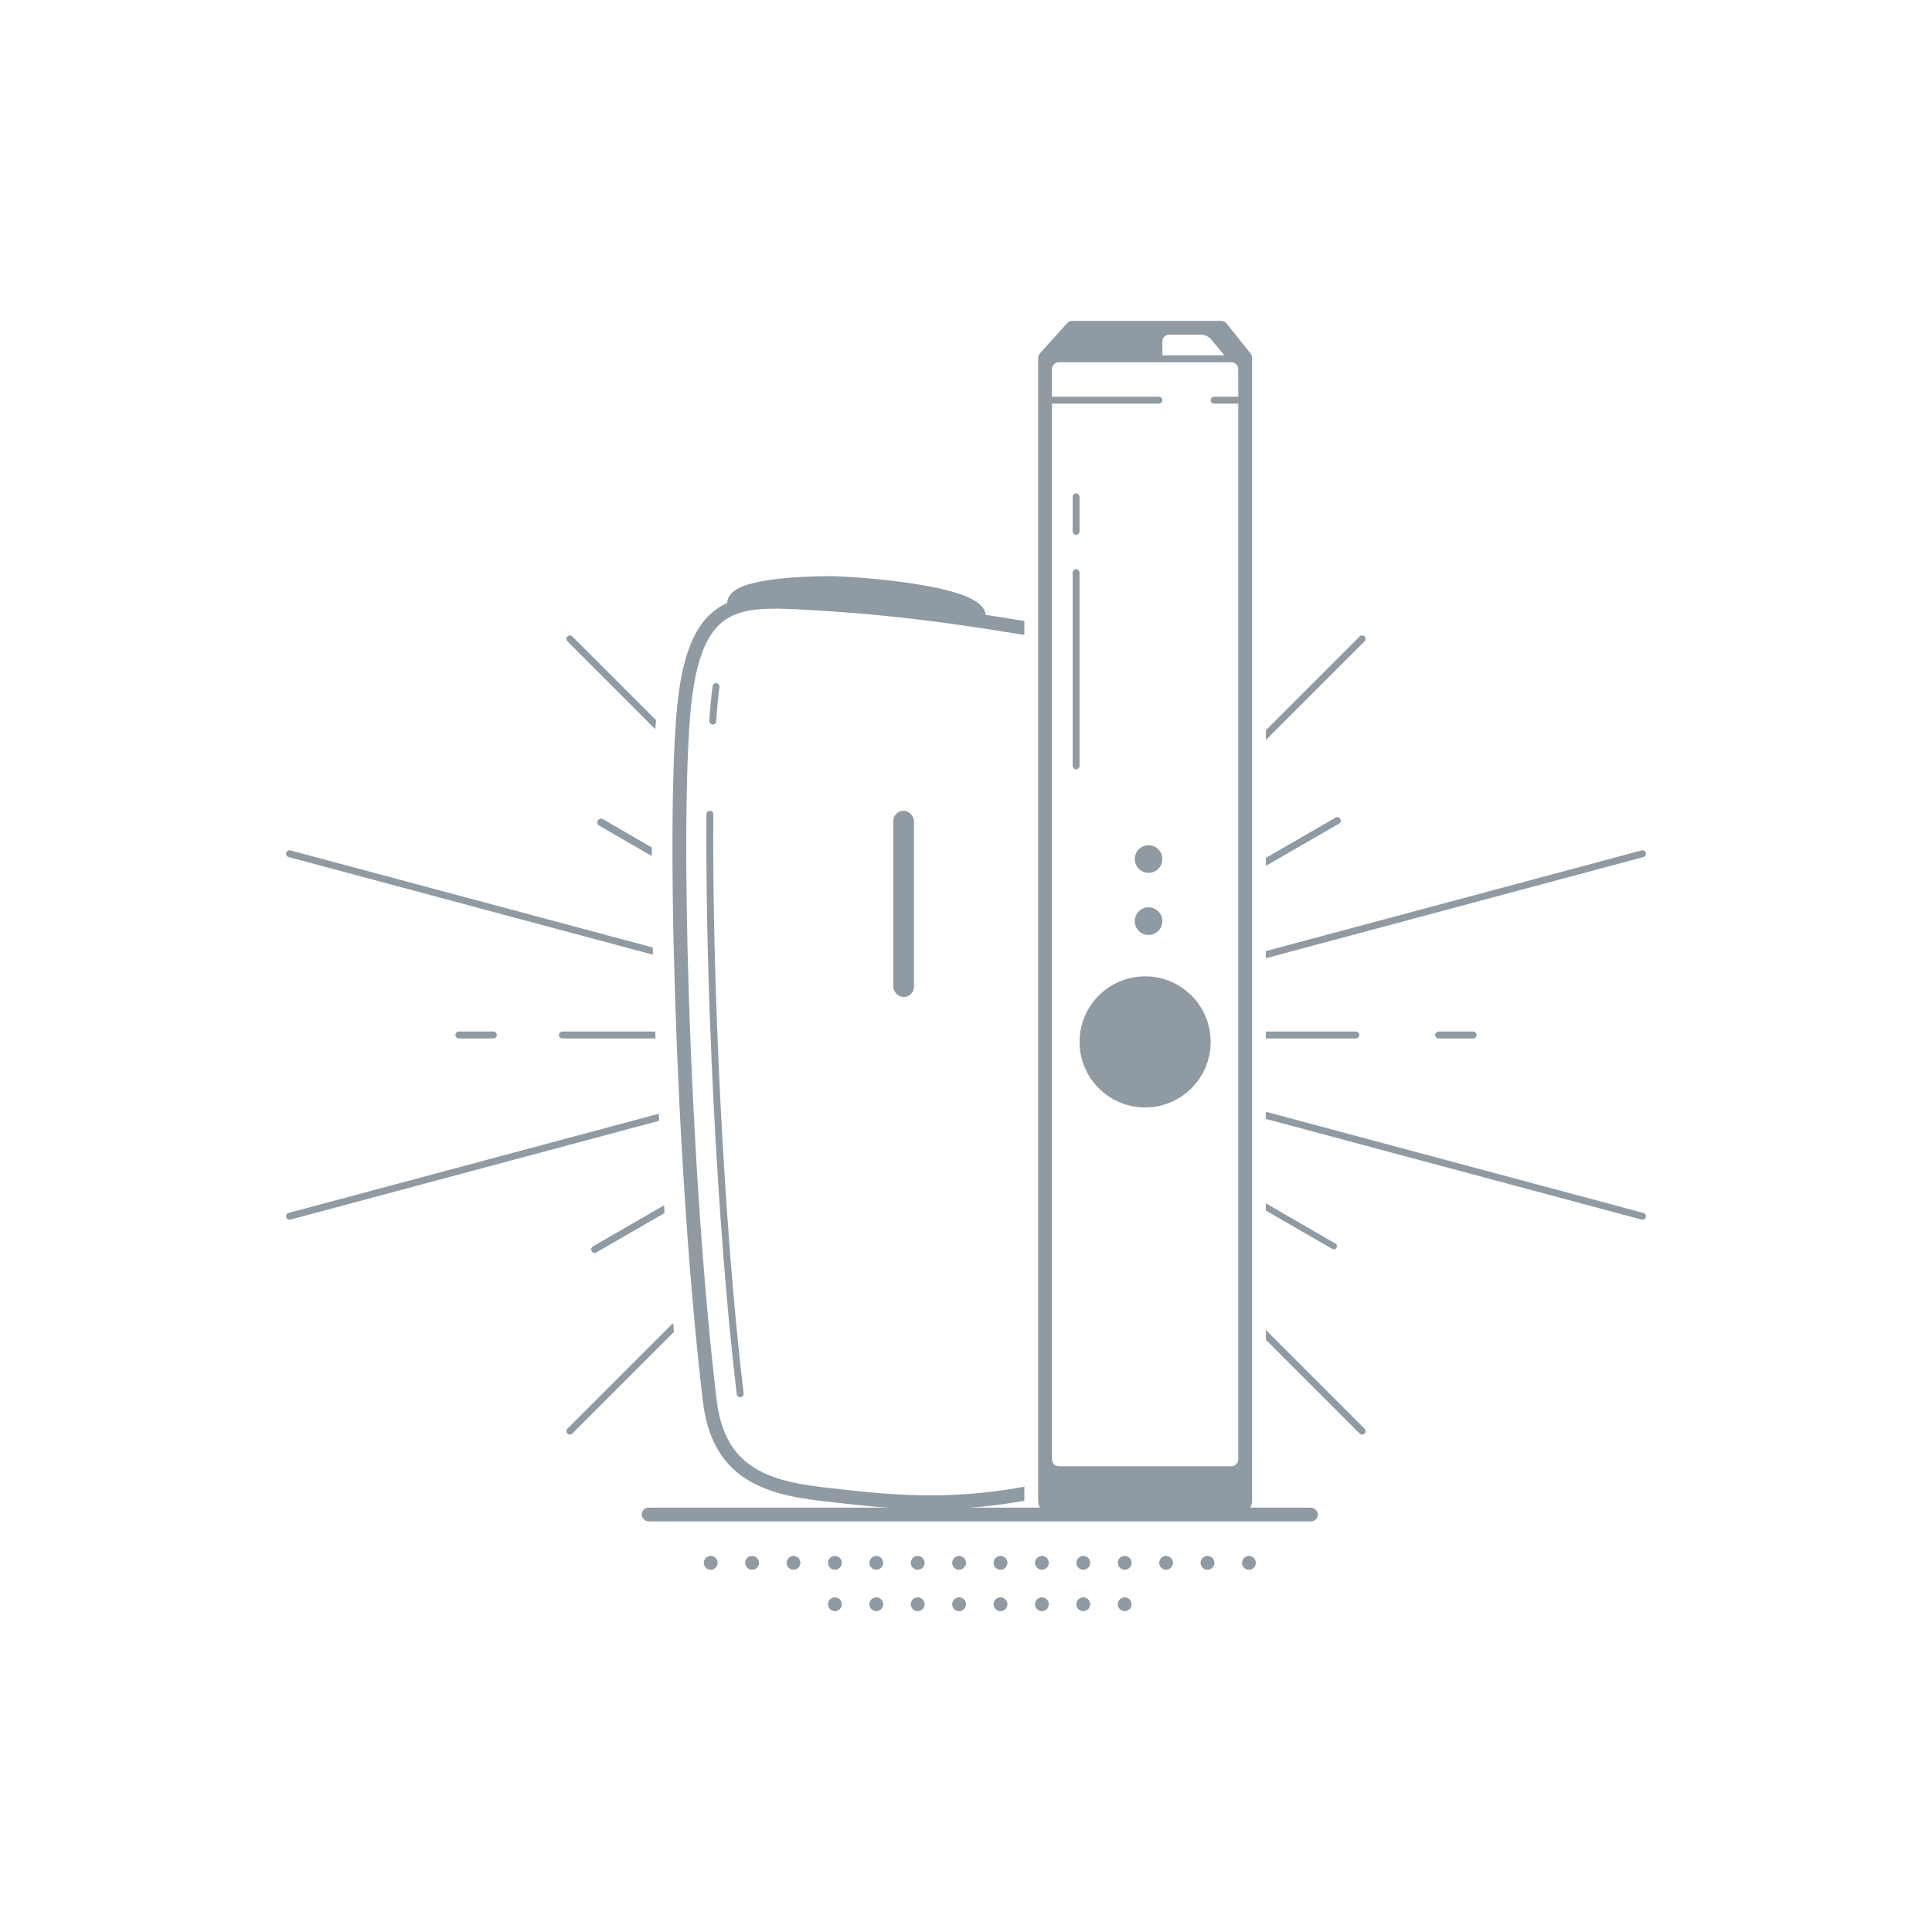 <svg width="280" height="280" viewBox="0 0 280 280" fill="none" xmlns="http://www.w3.org/2000/svg">
<path fill-rule="evenodd" clip-rule="evenodd" d="M183.458 194.165L197.054 207.761C197.25 207.957 197.566 207.957 197.761 207.761C197.957 207.566 197.957 207.25 197.761 207.054L183.458 192.751V194.165ZM183.458 175.441L193.092 181.003C193.278 181.11 193.514 181.07 193.653 180.906C193.834 180.695 193.778 180.372 193.538 180.232L183.458 174.392V175.441ZM183.458 162.162L237.912 176.753C238.179 176.825 238.453 176.666 238.524 176.4C238.596 176.133 238.438 175.859 238.171 175.787L183.458 161.127V162.162ZM183.458 150.5H196.496C196.771 150.5 196.995 150.28 196.998 150.005C197 149.726 196.774 149.5 196.496 149.5H183.458V150.5ZM183.458 138.873L238.171 124.213C238.438 124.141 238.596 123.867 238.524 123.6C238.453 123.334 238.179 123.175 237.912 123.247L183.458 137.838V138.873ZM183.458 125.487L194.067 119.362C194.306 119.224 194.388 118.918 194.25 118.679C194.112 118.44 193.806 118.358 193.567 118.496L183.458 124.332V125.487ZM183.458 107.249L197.761 92.946C197.957 92.751 197.957 92.434 197.761 92.239C197.566 92.043 197.249 92.043 197.054 92.239L183.458 105.835V107.249ZM97.678 193.029C97.638 192.599 97.598 192.168 97.559 191.734L82.239 207.054C82.043 207.25 82.043 207.566 82.239 207.761C82.434 207.957 82.751 207.957 82.946 207.761L97.678 193.029ZM96.312 175.801C96.287 175.43 96.263 175.06 96.238 174.688L85.933 180.638C85.694 180.776 85.612 181.082 85.75 181.321C85.888 181.56 86.194 181.642 86.433 181.504L96.312 175.801ZM95.526 162.434C95.509 162.094 95.492 161.753 95.475 161.413L41.829 175.787C41.562 175.859 41.404 176.133 41.476 176.4C41.547 176.666 41.821 176.825 42.088 176.753L95.526 162.434ZM94.999 150.5C94.986 150.166 94.974 149.833 94.962 149.5H81.504C81.226 149.5 81 149.726 81.002 150.005C81.004 150.28 81.229 150.5 81.504 150.5H94.999ZM94.632 138.361C94.624 138.013 94.616 137.666 94.609 137.32L42.088 123.247C41.821 123.175 41.547 123.334 41.476 123.6C41.404 123.867 41.562 124.141 41.829 124.213L94.632 138.361ZM94.458 124.057C94.458 123.642 94.459 123.231 94.46 122.823L87.39 118.726C87.164 118.595 86.877 118.644 86.707 118.842C86.487 119.099 86.555 119.493 86.848 119.663L94.458 124.057ZM82.239 92.946L94.971 105.678C95.005 105.225 95.04 104.789 95.078 104.371L82.946 92.239C82.751 92.043 82.434 92.043 82.239 92.239C82.043 92.434 82.043 92.751 82.239 92.946ZM71.504 149.5C71.781 149.5 72.004 149.726 72.002 150.003C72 150.277 71.778 150.5 71.504 150.5H66.5C66.224 150.5 66 150.276 66 150C66 149.724 66.224 149.5 66.5 149.5H71.504ZM207.998 150.003C208 150.277 208.222 150.5 208.496 150.5H213.5C213.776 150.5 214 150.276 214 150C214 149.724 213.776 149.5 213.5 149.5H208.496C208.219 149.5 207.996 149.726 207.998 150.003Z" fill="#8F9AA3"/>
<rect x="93" y="218.5" width="98" height="2" rx="1" fill="#8F9AA3"/>
<path d="M128 226.5C128 227.052 127.552 227.5 127 227.5C126.448 227.5 126 227.052 126 226.5C126 225.948 126.448 225.5 127 225.5C127.552 225.5 128 225.948 128 226.5Z" fill="#8F9AA3"/>
<path d="M134 226.5C134 227.052 133.552 227.5 133 227.5C132.448 227.5 132 227.052 132 226.5C132 225.948 132.448 225.5 133 225.5C133.552 225.5 134 225.948 134 226.5Z" fill="#8F9AA3"/>
<path d="M140 226.5C140 227.052 139.552 227.5 139 227.5C138.448 227.5 138 227.052 138 226.5C138 225.948 138.448 225.5 139 225.5C139.552 225.5 140 225.948 140 226.5Z" fill="#8F9AA3"/>
<path d="M146 226.5C146 227.052 145.552 227.5 145 227.5C144.448 227.5 144 227.052 144 226.5C144 225.948 144.448 225.5 145 225.5C145.552 225.5 146 225.948 146 226.5Z" fill="#8F9AA3"/>
<path d="M152 226.5C152 227.052 151.552 227.5 151 227.5C150.448 227.5 150 227.052 150 226.5C150 225.948 150.448 225.5 151 225.5C151.552 225.5 152 225.948 152 226.5Z" fill="#8F9AA3"/>
<path d="M158 226.5C158 227.052 157.552 227.5 157 227.5C156.448 227.5 156 227.052 156 226.5C156 225.948 156.448 225.5 157 225.5C157.552 225.5 158 225.948 158 226.5Z" fill="#8F9AA3"/>
<path d="M164 226.5C164 227.052 163.552 227.5 163 227.5C162.448 227.5 162 227.052 162 226.5C162 225.948 162.448 225.5 163 225.5C163.552 225.5 164 225.948 164 226.5Z" fill="#8F9AA3"/>
<path d="M170 226.5C170 227.052 169.552 227.5 169 227.5C168.448 227.5 168 227.052 168 226.5C168 225.948 168.448 225.5 169 225.5C169.552 225.5 170 225.948 170 226.5Z" fill="#8F9AA3"/>
<path d="M176 226.5C176 227.052 175.552 227.5 175 227.5C174.448 227.5 174 227.052 174 226.5C174 225.948 174.448 225.5 175 225.5C175.552 225.5 176 225.948 176 226.5Z" fill="#8F9AA3"/>
<path d="M182 226.5C182 227.052 181.552 227.5 181 227.5C180.448 227.5 180 227.052 180 226.5C180 225.948 180.448 225.5 181 225.5C181.552 225.5 182 225.948 182 226.5Z" fill="#8F9AA3"/>
<path d="M122 232.5C122 233.052 121.552 233.5 121 233.5C120.448 233.5 120 233.052 120 232.5C120 231.948 120.448 231.5 121 231.5C121.552 231.5 122 231.948 122 232.5Z" fill="#8F9AA3"/>
<path d="M128 232.5C128 233.052 127.552 233.5 127 233.5C126.448 233.5 126 233.052 126 232.5C126 231.948 126.448 231.5 127 231.5C127.552 231.5 128 231.948 128 232.5Z" fill="#8F9AA3"/>
<path d="M134 232.5C134 233.052 133.552 233.5 133 233.5C132.448 233.5 132 233.052 132 232.5C132 231.948 132.448 231.5 133 231.5C133.552 231.5 134 231.948 134 232.5Z" fill="#8F9AA3"/>
<path d="M140 232.5C140 233.052 139.552 233.5 139 233.5C138.448 233.5 138 233.052 138 232.5C138 231.948 138.448 231.5 139 231.5C139.552 231.5 140 231.948 140 232.5Z" fill="#8F9AA3"/>
<path d="M146 232.5C146 233.052 145.552 233.5 145 233.5C144.448 233.5 144 233.052 144 232.5C144 231.948 144.448 231.5 145 231.5C145.552 231.5 146 231.948 146 232.5Z" fill="#8F9AA3"/>
<path d="M152 232.5C152 233.052 151.552 233.5 151 233.5C150.448 233.5 150 233.052 150 232.5C150 231.948 150.448 231.5 151 231.5C151.552 231.5 152 231.948 152 232.5Z" fill="#8F9AA3"/>
<path d="M158 232.5C158 233.052 157.552 233.5 157 233.5C156.448 233.5 156 233.052 156 232.5C156 231.948 156.448 231.5 157 231.5C157.552 231.5 158 231.948 158 232.5Z" fill="#8F9AA3"/>
<path d="M164 232.5C164 233.052 163.552 233.5 163 233.5C162.448 233.5 162 233.052 162 232.5C162 231.948 162.448 231.5 163 231.5C163.552 231.5 164 231.948 164 232.5Z" fill="#8F9AA3"/>
<path d="M104 226.5C104 227.052 103.552 227.5 103 227.5C102.448 227.5 102 227.052 102 226.5C102 225.948 102.448 225.5 103 225.5C103.552 225.5 104 225.948 104 226.5Z" fill="#8F9AA3"/>
<path d="M110 226.5C110 227.052 109.552 227.5 109 227.5C108.448 227.5 108 227.052 108 226.5C108 225.948 108.448 225.5 109 225.5C109.552 225.5 110 225.948 110 226.5Z" fill="#8F9AA3"/>
<path d="M116 226.5C116 227.052 115.552 227.5 115 227.5C114.448 227.5 114 227.052 114 226.5C114 225.948 114.448 225.5 115 225.5C115.552 225.5 116 225.948 116 226.5Z" fill="#8F9AA3"/>
<path d="M122 226.5C122 227.052 121.552 227.5 121 227.5C120.448 227.5 120 227.052 120 226.5C120 225.948 120.448 225.5 121 225.5C121.552 225.5 122 225.948 122 226.5Z" fill="#8F9AA3"/>
<path fill-rule="evenodd" clip-rule="evenodd" d="M148.458 90.002C136.465 88.005 127.448 87.003 118.924 86.502C118.589 86.482 118.257 86.462 117.928 86.442L117.928 86.442C115.582 86.301 113.399 86.17 111.433 86.219C109.187 86.277 107.122 86.57 105.317 87.414C101.596 89.152 99.389 93.007 98.374 100.363C97.333 107.911 97.213 125.246 97.845 144.807C98.477 164.399 99.867 186.33 101.872 203.119C102.495 208.337 104.481 211.742 107.542 213.938C110.546 216.092 114.462 216.989 118.748 217.493L119.243 217.551C127.59 218.535 136.753 219.614 148.458 217.499V215.464C148.368 215.482 148.278 215.499 148.186 215.516C136.736 217.598 127.8 216.545 119.43 215.56L118.982 215.507C114.767 215.011 111.28 214.158 108.708 212.312C106.193 210.508 104.429 207.663 103.858 202.881C101.862 186.17 100.475 164.301 99.844 144.743C99.211 125.155 99.341 107.989 100.355 100.637C101.341 93.493 103.384 90.524 106.163 89.226C107.608 88.551 109.356 88.273 111.484 88.219C113.357 88.171 115.446 88.297 117.806 88.439C118.134 88.458 118.467 88.478 118.806 88.498C127.265 88.996 136.229 89.991 148.2 91.986C148.287 92.001 148.373 92.016 148.458 92.03V90.002Z" fill="#8F9AA3"/>
<path d="M107.271 202C104.31 177.203 102.689 141.118 102.88 118M103.771 99.5C103.584 100.857 103.427 102.538 103.299 104.5" stroke="#8F9AA3" stroke-linecap="round"/>
<path d="M119.865 84.5C116.041 84.545 106.365 84.892 106.365 87.5C119.963 86.45 127.771 87.129 141.865 89.5C142.365 86 124.865 84.5 119.865 84.5Z" fill="#8F9AA3" stroke="#8F9AA3" stroke-width="2"/>
<rect x="129.458" y="117.5" width="3" height="27" rx="1.5" fill="#8F9AA3"/>
<circle cx="166.458" cy="124.5" r="2" fill="#8F9AA3"/>
<circle cx="166.458" cy="133.5" r="2" fill="#8F9AA3"/>
<path d="M175.458 151C175.458 156.247 171.205 160.5 165.958 160.5C160.712 160.5 156.458 156.247 156.458 151C156.458 145.753 160.712 141.5 165.958 141.5C171.205 141.5 175.458 145.753 175.458 151Z" fill="#8F9AA3"/>
<path fill-rule="evenodd" clip-rule="evenodd" d="M150.458 51.884C150.458 51.637 150.55 51.398 150.715 51.215L154.66 46.831C154.85 46.62 155.12 46.5 155.404 46.5H176.978C177.282 46.5 177.569 46.638 177.759 46.875L181.239 51.226C181.381 51.403 181.458 51.624 181.458 51.851V217.5C181.458 218.605 180.563 219.5 179.458 219.5H152.458C151.354 219.5 150.458 218.605 150.458 217.5V51.884ZM152.458 53.5C152.458 52.948 152.906 52.5 153.458 52.5H178.458C179.011 52.5 179.458 52.948 179.458 53.5V211.5C179.458 212.052 179.011 212.5 178.458 212.5H153.458C152.906 212.5 152.458 212.052 152.458 211.5V53.5ZM169.458 48.5C168.906 48.5 168.458 48.948 168.458 49.5V51.5H177.458L175.558 49.22C175.178 48.764 174.615 48.5 174.022 48.5H169.458Z" fill="#8F9AA3"/>
<rect x="156.458" y="111.5" width="1" height="29" rx="0.5" transform="rotate(-180 156.458 111.5)" fill="#8F9AA3"/>
<rect x="156.458" y="77.5" width="1" height="6" rx="0.5" transform="rotate(-180 156.458 77.5)" fill="#8F9AA3"/>
<rect x="151.458" y="58.5" width="1" height="17" rx="0.5" transform="rotate(-90 151.458 58.5)" fill="#8F9AA3"/>
<rect x="175.458" y="58.5" width="1" height="5" rx="0.5" transform="rotate(-90 175.458 58.5)" fill="#8F9AA3"/>
</svg>
